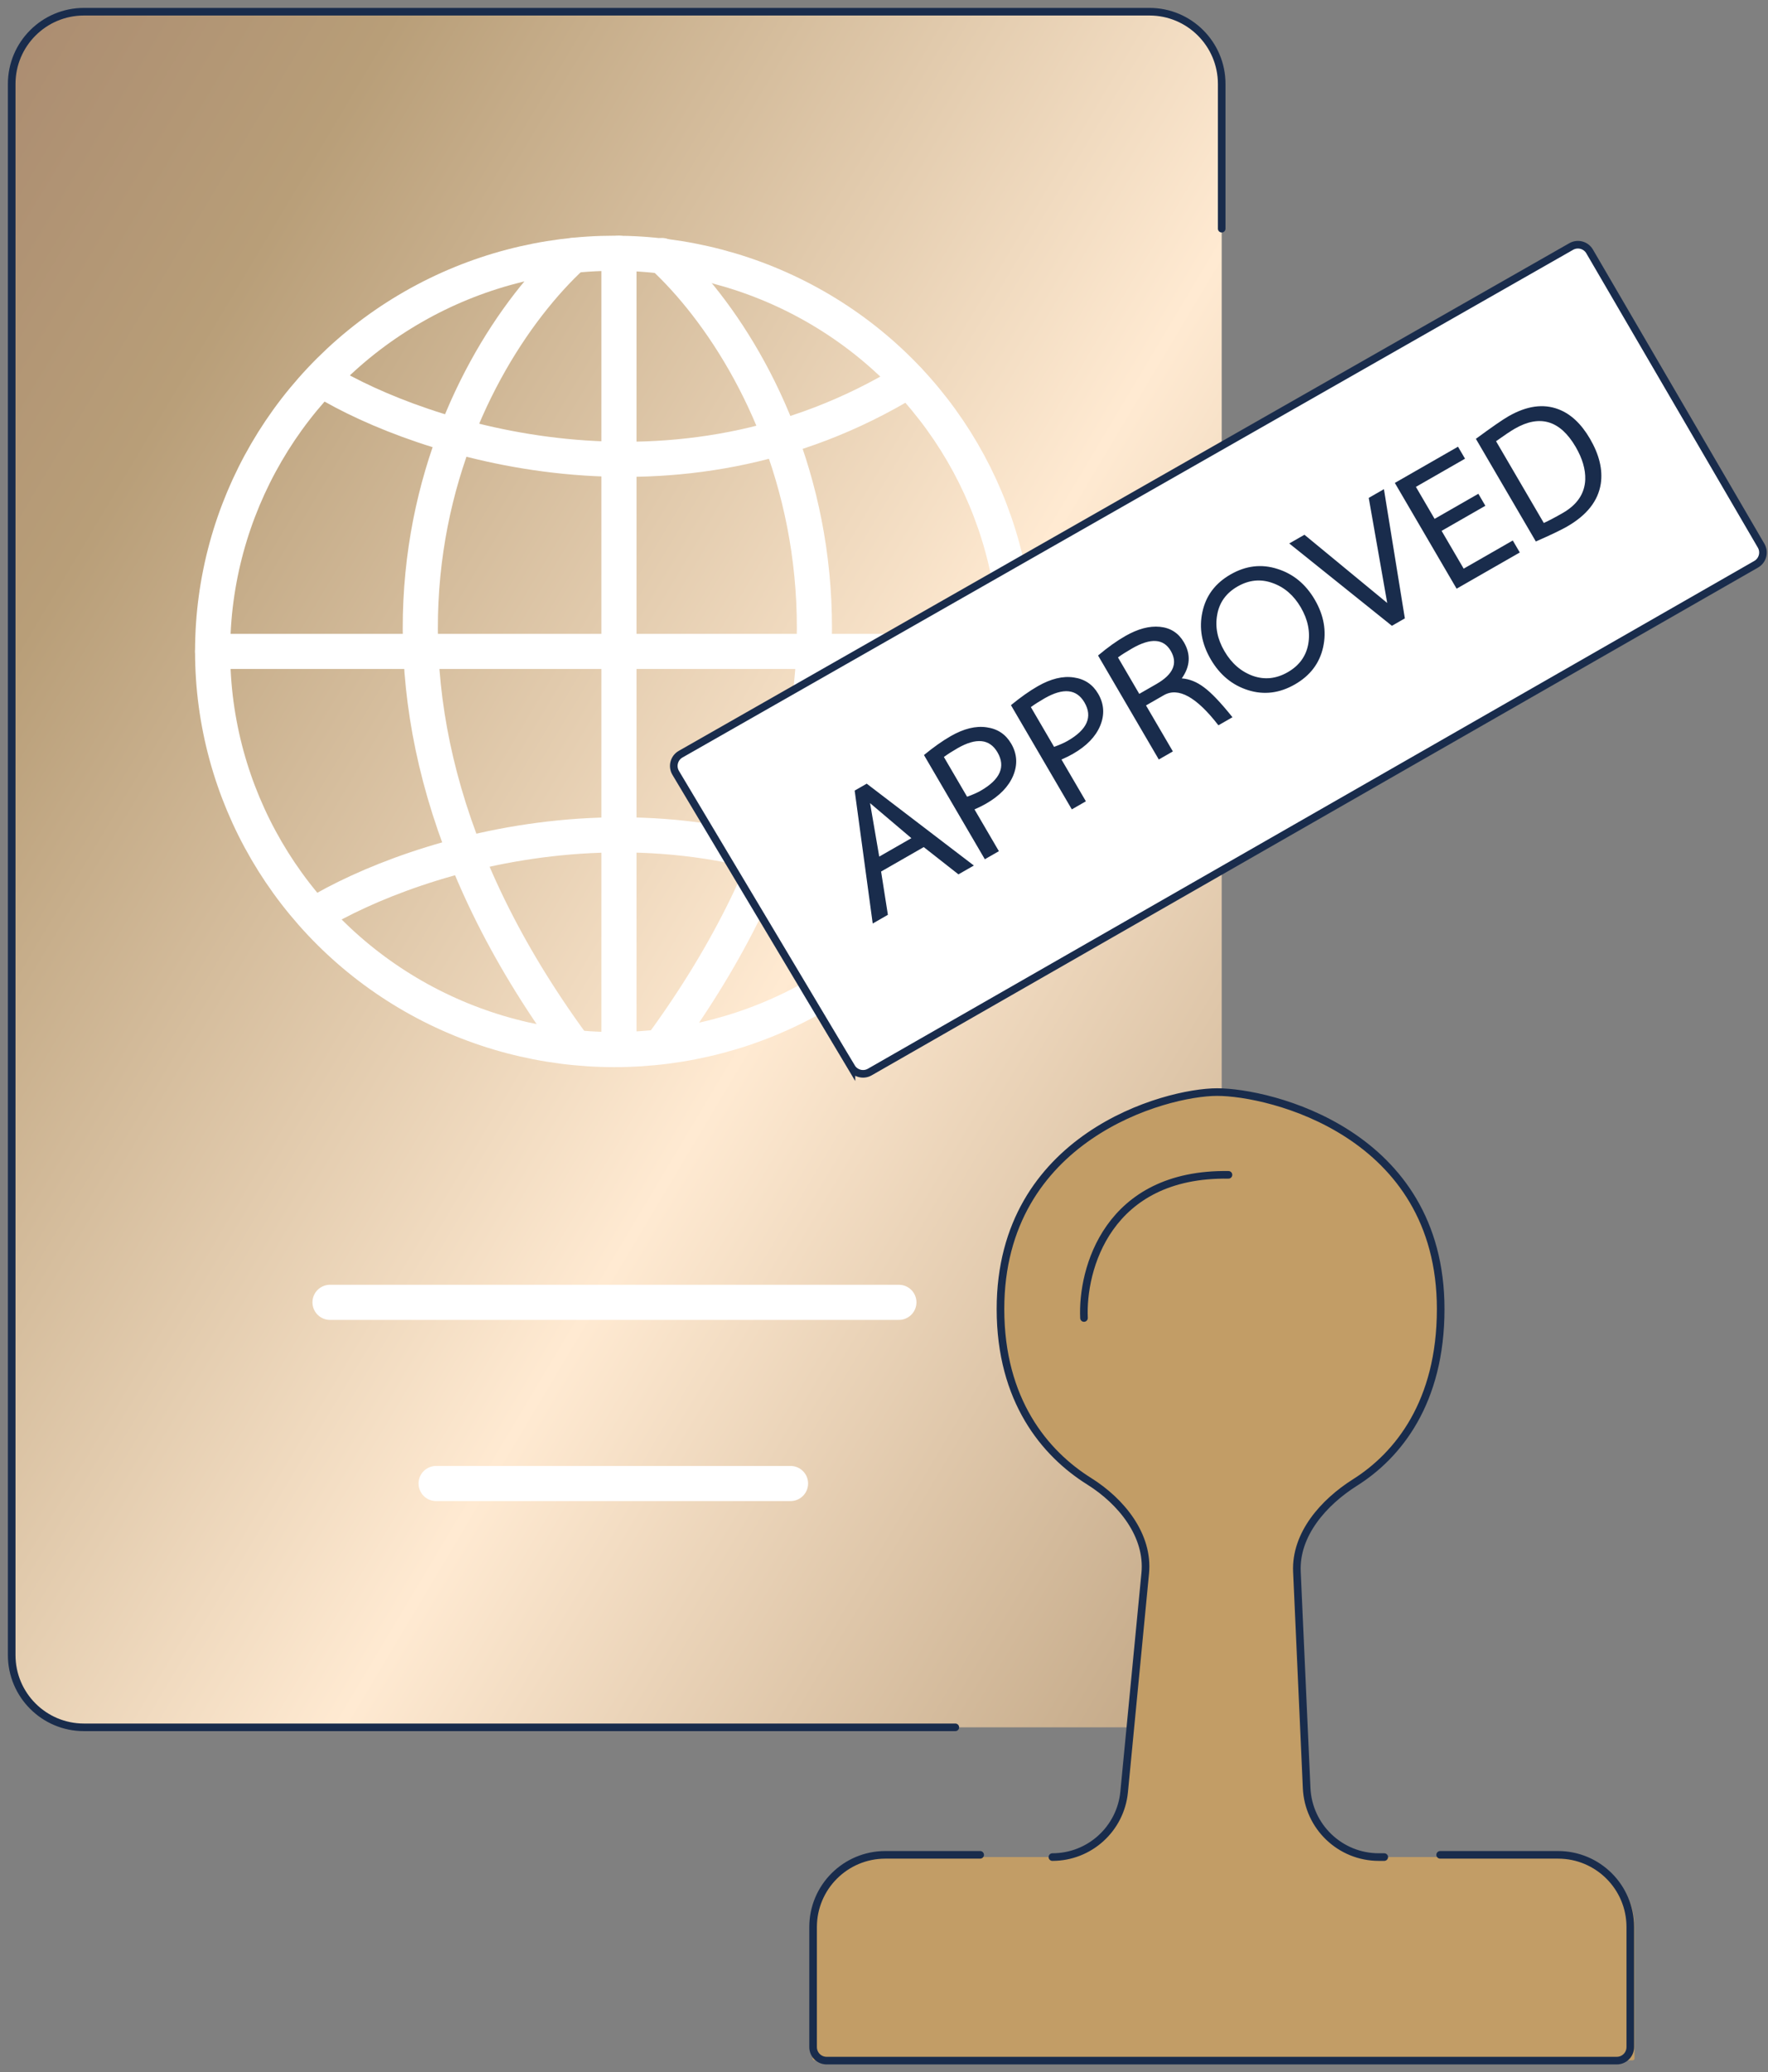 <svg xmlns="http://www.w3.org/2000/svg" xmlns:xlink="http://www.w3.org/1999/xlink" fill="none" height="177" viewBox="0 0 151 177" width="151"><rect x="0" y="0" width="151" height="177" fill="#808080" stroke="none"/><linearGradient id="a" gradientUnits="userSpaceOnUse" x1="1" x2="141.689" y1="1" y2="84.927"><stop offset="0" stop-color="#ab8c71"></stop><stop offset=".172" stop-color="#b89e78"></stop><stop offset=".605" stop-color="#ffead2"></stop><stop offset="1" stop-color="#bfa482"></stop></linearGradient><path d="m104.342 7.17v12.362 121.832c0 3.408-2.762 6.17-6.17 6.17h-16.581-74.422c-3.407 0-6.17-2.762-6.17-6.17v-134.194c0-3.407 2.762-6.17 6.17-6.17h91.003c3.408 0 6.17 2.762 6.17 6.17z" fill="url(#a)"></path><g stroke-linecap="round"><path d="m104.342 19.532v-12.362c0-3.407-2.762-6.17-6.17-6.17h-91.003c-3.407 0-6.17 2.762-6.17 6.17v134.194c0 3.408 2.762 6.17 6.17 6.17h74.422" stroke="#192c4c" stroke-width=".65"></path><path d="m28.185 111.234h48.586m-39.524 15.475h30.27" stroke="#fff" stroke-width="3"></path><ellipse cx="52.478" cy="55.639" rx="34.319" ry="34.007" stroke="#fff" stroke-width="3"></ellipse><path d="m52.864 21.633v68.013" stroke="#fff" stroke-width="3"></path><path d="m56.527 21.824c9.833 9.043 23.599 35.191 0 67.44" stroke="#fff" stroke-width="3"></path><path d="m48.927 21.824c-9.833 9.043-23.599 35.191 0 67.44" stroke="#fff" stroke-width="3"></path><path d="m18.159 55.639h68.252" stroke="#fff" stroke-width="3"></path><path d="m27.6 32.493c8.365 5.085 30.076 12.204 50 0" stroke="#fff" stroke-width="3"></path><path d="m26.835 78.141c8.483-5.158 30.501-12.38 50.707 0" stroke="#fff" stroke-width="3"></path></g><path d="m97.81 134.374-1.801 18.675c-.304 3.157-2.957 5.566-6.128 5.566h-14.512c-3.297 0-5.97 2.673-5.97 5.97v11.221c0 .094.076.17.17.17h69.86c.094 0 .17-.076.17-.17v-11.221c0-3.297-2.673-5.97-5.97-5.97h-15.406-.465c-3.299 0-6.015-2.596-6.163-5.893l-.831-18.477c-.144-3.186 2.269-5.924 4.966-7.626 3.675-2.32 7.313-6.843 7.313-14.811 0-15.093-14.653-18.532-19.088-18.532-4.434 0-18.509 3.821-18.509 18.532 0 7.79 3.774 12.327 7.574 14.707 2.756 1.726 5.101 4.622 4.789 7.859z" fill="#c29d66"></path><path d="m83.712 158.424h-8.098c-3.408 0-6.17 2.762-6.17 6.169v10.25c0 .639.518 1.157 1.157 1.157h67.481c.639 0 1.157-.518 1.157-1.157v-10.25c0-3.407-2.762-6.169-6.17-6.169h-10.069" stroke="#192c4c" stroke-linecap="round" stroke-width=".65"></path><path d="m89.882 158.615c3.171 0 5.824-2.409 6.128-5.566l1.801-18.675c.312-3.237-2.033-6.133-4.789-7.859-3.8-2.38-7.574-6.917-7.574-14.707 0-14.711 14.075-18.532 18.509-18.532 4.435 0 19.088 3.439 19.088 18.532 0 7.968-3.638 12.491-7.313 14.811-2.697 1.702-5.11 4.44-4.966 7.626l.831 18.477c.148 3.297 2.864 5.893 6.163 5.893h.465" stroke="#192c4c" stroke-linecap="round" stroke-width=".65"></path><path d="m92.581 112.572c-.193-4.14 2.005-12.38 12.339-12.227" stroke="#192c4c" stroke-linecap="round" stroke-width=".65"></path><path d="m72.718 91.154-15.008-25.14c-.332-.556-.143-1.277.42-1.598l76.064-43.362c.551-.314 1.253-.126 1.572.422l14.646 25.132c.324.555.133 1.267-.424 1.586l-75.702 43.37c-.547.314-1.245.131-1.568-.411z" fill="#fff"></path><path d="m72.718 91.154-15.008-25.14c-.332-.556-.143-1.277.42-1.598l76.064-43.362c.551-.314 1.253-.126 1.572.422l14.646 25.132c.324.555.133 1.267-.424 1.586l-75.702 43.37c-.547.314-1.245.131-1.568-.411z" stroke="#192c4c" stroke-linecap="round" stroke-width=".65"></path><path d="m83.174 73.926-1.316.754-2.964-2.329-3.642 2.088.58 3.696-1.296.744-1.541-11.354 1.03-.59zm-5.335-2.337-3.53-2.993.784 4.567zm8.521-8.079c.51.873.568 1.786.174 2.738-.389.932-1.161 1.73-2.318 2.394-.292.168-.621.331-.987.49l2.084 3.568-1.201.689-5.199-8.901c.827-.677 1.589-1.216 2.288-1.616 1.119-.641 2.143-.891 3.075-.75.924.129 1.618.592 2.084 1.389zm-1.168.746c-.672-1.151-1.81-1.268-3.411-.349-.432.248-.822.496-1.168.746l1.984 3.397c.476-.172.861-.342 1.153-.509 1.678-.962 2.158-2.057 1.442-3.284zm8.597-5.006c.51.873.568 1.786.174 2.738-.389.932-1.161 1.73-2.318 2.394-.292.168-.621.331-.987.49l2.084 3.568-1.201.689-5.199-8.901c.827-.677 1.589-1.216 2.288-1.616 1.119-.641 2.143-.891 3.075-.75.924.129 1.619.592 2.084 1.389zm-1.168.746c-.672-1.151-1.81-1.268-3.411-.349-.432.248-.822.496-1.168.746l1.984 3.397c.477-.172.861-.342 1.153-.509 1.678-.962 2.158-2.057 1.442-3.284zm12.641 1.264-1.201.689c-1.873-2.422-3.426-3.28-4.659-2.573l-1.525.875 2.295 3.929-1.202.689-5.188-8.882c.819-.689 1.591-1.242 2.316-1.657 1.08-.62 2.071-.884 2.973-.793s1.582.529 2.04 1.313c.606 1.038.546 2.068-.179 3.092.655.047 1.287.301 1.896.762.621.454 1.433 1.306 2.434 2.556zm-5.27-5.668c-.613-1.05-1.708-1.123-3.284-.22-.508.292-.917.551-1.225.779l1.818 3.113 1.468-.842c1.436-.824 1.844-1.767 1.223-2.83zm11.108-3.71c-.606-1.038-1.411-1.733-2.415-2.086-1.011-.366-2.006-.268-2.985.293s-1.56 1.367-1.743 2.419c-.191 1.038.016 2.076.622 3.114.606 1.038 1.415 1.739 2.426 2.105 1.004.353 1.995.249 2.974-.312.979-.561 1.564-1.361 1.755-2.4.183-1.051-.028-2.095-.634-3.133zm1.193-.659c.776 1.329 1.013 2.679.712 4.051-.302 1.372-1.107 2.434-2.416 3.184-1.31.751-2.64.914-3.991.489-1.351-.424-2.414-1.301-3.19-2.63-.776-1.329-1.013-2.679-.712-4.051.295-1.385 1.096-2.453 2.406-3.204 1.309-.751 2.643-.908 4.001-.47 1.351.424 2.414 1.301 3.19 2.63zm7.691 1.594-1.106.634-8.766-7.033 1.297-.744 7.069 5.827-1.578-8.976 1.297-.744zm9.817-5.63-5.396 3.094-5.276-9.034 5.395-3.094.599 1.025-4.195 2.406 1.597 2.733 3.737-2.143.598 1.025-3.737 2.143 1.885 3.227 4.194-2.405zm5.991-9.719c.798 1.367 1.107 2.651.926 3.852-.23 1.466-1.19 2.684-2.88 3.654-.521.299-1.41.724-2.666 1.275l-5.121-8.768c1.353-.996 2.283-1.639 2.792-1.931 1.551-.889 2.971-1.087 4.26-.594 1.046.397 1.943 1.234 2.689 2.512zm-1.22.7c-1.323-2.265-3.052-2.785-5.188-1.56-.356.204-.893.563-1.611 1.076l4.079 6.984c.442-.203.98-.486 1.616-.851 1.233-.707 1.874-1.658 1.923-2.851.03-.878-.243-1.811-.819-2.798z" fill="#192c4c"></path></svg>